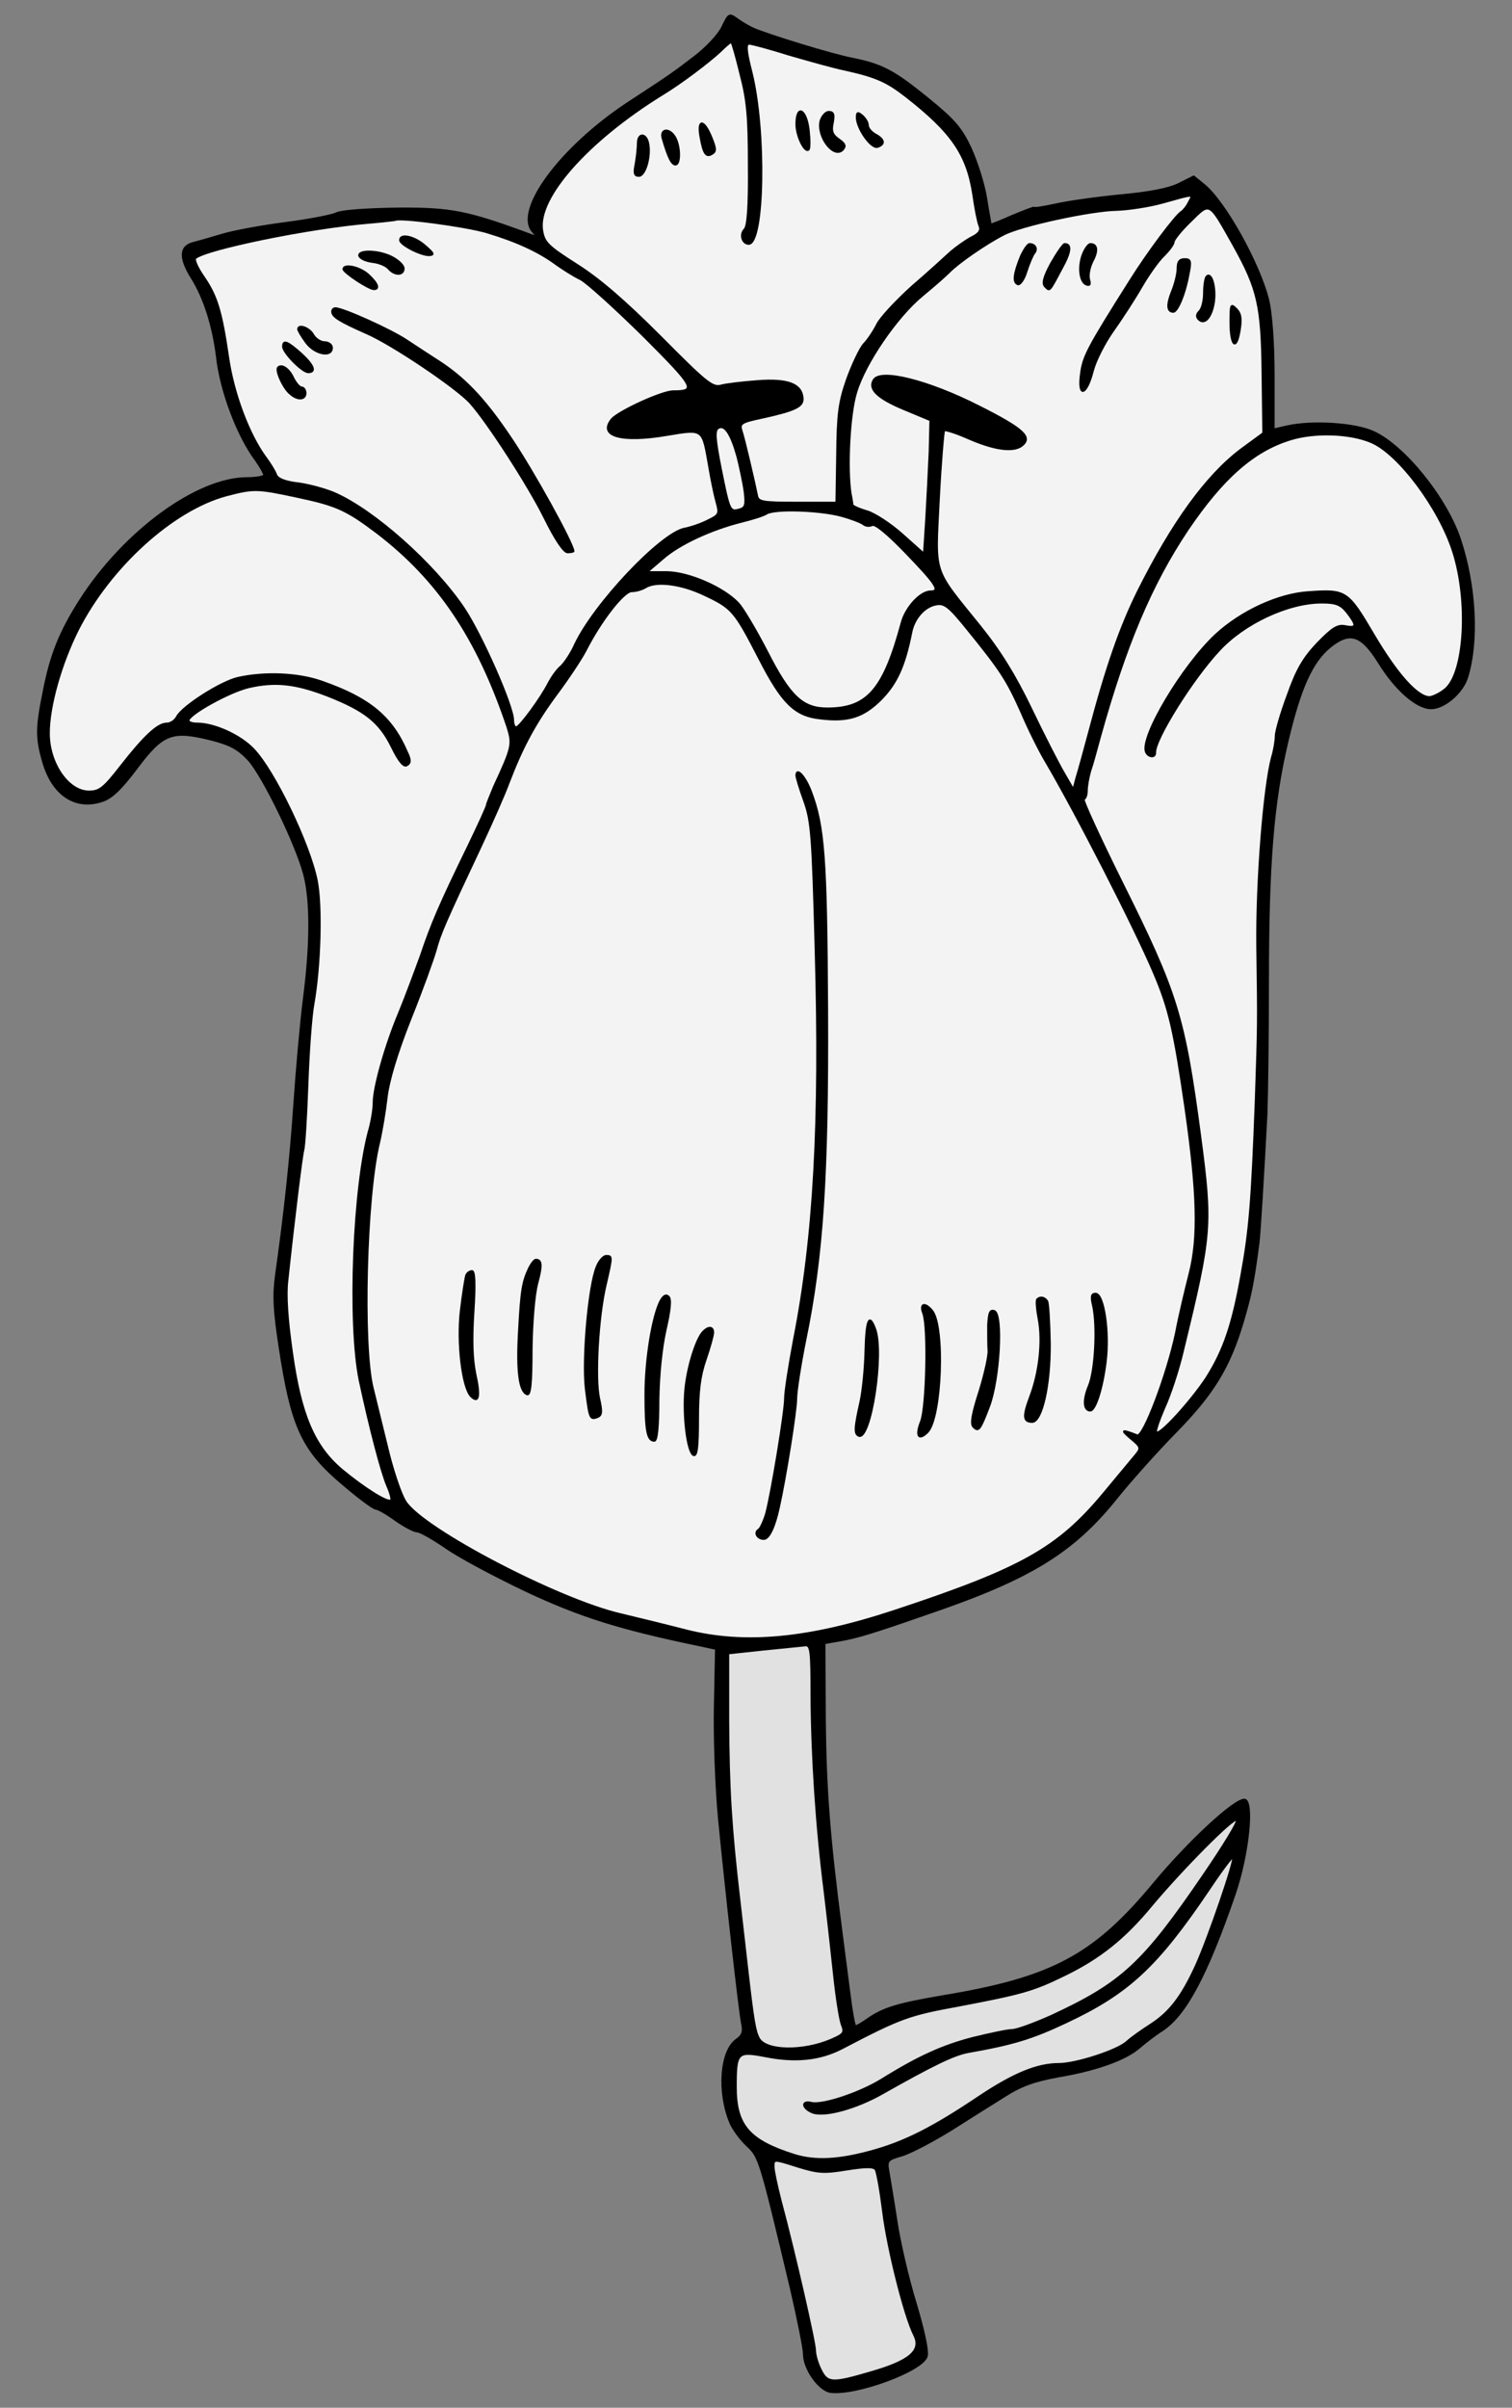 <?xml version="1.0" encoding="UTF-8" standalone="no"?>
<!DOCTYPE svg PUBLIC "-//W3C//DTD SVG 1.1//EN" "http://www.w3.org/Graphics/SVG/1.1/DTD/svg11.dtd">
<svg xmlns="http://www.w3.org/2000/svg" xmlns:dc="http://purl.org/dc/elements/1.1/" version="1.1" xmlns:xl="http://www.w3.org/1999/xlink" viewBox="36 63 220.5 351" width="220.5" height="351">
  <rect x="36" y="63" width="220.5" height="351" fill="#808080" stroke="none"/>
  <defs>
    <clipPath id="artboard_clip_path">
      <path d="M 36 63 L 256.5 63 L 256.5 360 L 225.969 414 L 36 414 Z"/>
    </clipPath>
  </defs>
  <g id="Tulip_Slipped_and_Leaved_(5)" stroke-dasharray="none" fill="none" stroke="none" stroke-opacity="1" fill-opacity="1">
    <title>Tulip Slipped and Leaved (5)</title>
    <g id="Tulip_Slipped_and_Leaved_(5)_Art" clip-path="url(#artboard_clip_path)">
      <title>Art</title>
      <g id="Group_70">
        <g id="Graphic_112">
          <path d="M 141.337 66.911 C 140.841 68.012 139.025 69.939 137.374 71.205 C 134.126 73.682 134.181 73.682 127.521 78.03 C 117.613 84.58 110.843 93.828 113.76 96.855 C 114.31 97.461 114.255 97.516 113.595 97.295 C 104.237 93.828 101.87 93.332 94.054 93.387 C 89.486 93.442 85.853 93.718 85.137 94.048 C 84.532 94.378 81.174 95.039 77.761 95.479 C 74.294 95.919 70.11 96.69 68.459 97.185 C 66.808 97.681 64.881 98.231 64.221 98.396 C 62.184 98.892 62.129 100.598 63.945 103.515 C 65.817 106.488 67.083 110.616 67.633 115.074 C 68.184 120.028 70.661 126.579 73.303 130.101 C 73.963 131.037 74.514 132.028 74.514 132.248 C 74.514 132.468 73.413 132.688 72.037 132.688 C 64.771 132.688 54.203 140.394 47.763 150.357 C 44.735 155.091 43.414 158.394 42.368 163.733 C 41.267 169.127 41.267 170.613 42.313 174.191 C 43.689 178.87 46.992 181.072 50.845 179.806 C 52.276 179.365 53.597 178.099 55.964 174.962 C 59.762 169.898 61.083 169.402 66.808 170.834 C 69.615 171.549 70.771 172.21 72.257 173.806 C 74.404 176.228 79.192 186.081 80.348 190.484 C 81.339 194.282 81.339 200.612 80.293 208.649 C 79.853 212.116 79.248 218.942 78.917 223.785 C 78.367 231.987 77.486 240.078 76.22 248.995 C 75.835 251.913 75.945 254.114 76.771 259.454 C 78.532 271.068 80.073 274.426 86.128 279.49 C 88.385 281.416 90.476 282.957 90.807 282.957 C 91.137 282.957 92.458 283.728 93.669 284.609 C 94.935 285.489 96.366 286.26 96.806 286.26 C 97.247 286.26 99.173 287.361 101.1 288.682 C 102.971 290.003 108.255 292.81 112.769 294.957 C 120.64 298.645 126.31 300.406 137.318 302.718 L 140.401 303.378 L 140.236 311.58 C 140.126 316.093 140.401 323.579 140.841 328.203 C 141.942 339.377 143.814 356.055 144.199 357.982 C 144.474 359.193 144.254 359.743 143.373 360.349 C 141.061 362 140.621 368 142.493 372.458 C 142.878 373.394 143.979 374.88 144.914 375.761 C 146.731 377.467 146.786 377.577 151.3 396.512 C 152.345 401.026 153.226 405.374 153.226 406.2 C 153.226 408.346 155.428 411.429 157.079 411.704 C 160.822 412.2 170.675 408.567 171.17 406.475 C 171.39 405.704 170.675 402.512 169.519 398.659 C 168.418 395.081 167.207 389.797 166.767 386.879 C 166.326 383.962 165.776 380.77 165.611 379.724 C 165.281 377.962 165.336 377.852 167.647 377.192 C 168.969 376.751 172.106 375.1 174.693 373.504 C 177.28 371.853 180.803 369.651 182.564 368.55 C 184.986 367.009 186.858 366.348 190.491 365.688 C 195.995 364.752 200.233 363.211 202.215 361.449 C 202.985 360.789 204.472 359.633 205.517 358.972 C 208.93 356.716 212.013 350.936 216.086 339.102 C 218.067 333.322 218.893 325.341 217.462 325.341 C 215.921 325.341 209.26 331.561 204.362 337.45 C 195.61 348.019 189.555 351.321 173.647 353.963 C 166.877 355.119 164.84 355.725 162.473 357.376 C 161.703 357.927 160.932 358.367 160.767 358.367 C 160.602 358.367 160.217 356.22 159.886 353.523 C 159.556 350.881 159.006 346.863 158.73 344.606 C 156.914 330.68 156.419 323.855 156.308 313.782 L 156.253 302.553 L 158.73 302.112 C 160.932 301.727 163.189 301.067 171.39 298.204 C 186.252 293.14 192.527 289.287 198.912 281.306 C 200.894 278.829 204.747 274.536 207.444 271.783 C 212.948 266.169 215.315 262.316 217.297 255.601 C 218.398 251.858 218.783 250.096 219.554 244.152 C 219.719 242.941 220.269 233.858 220.709 225.437 C 220.82 222.409 220.93 213.713 220.93 206.172 C 220.93 189.053 221.645 180.081 223.737 171.219 C 225.608 163.238 227.37 159.385 230.067 157.238 C 232.929 154.981 234.58 155.587 237.112 159.66 C 239.534 163.568 242.617 166.265 244.708 166.265 C 246.635 166.265 249.332 163.953 249.993 161.696 C 251.589 156.467 251.204 148.486 248.947 141.661 C 246.965 135.661 240.855 128.065 236.342 125.973 C 233.645 124.707 227.315 124.322 223.682 125.147 L 221.755 125.588 L 221.755 117.717 C 221.755 113.038 221.425 108.634 220.985 106.818 C 219.719 101.534 214.6 92.341 211.572 89.92 L 210.086 88.709 L 207.884 89.809 C 206.453 90.525 203.591 91.075 199.408 91.461 C 195.94 91.791 191.701 92.397 189.995 92.782 C 188.234 93.167 186.803 93.387 186.803 93.277 C 186.803 93.167 185.427 93.718 183.665 94.433 C 181.959 95.204 180.528 95.754 180.473 95.699 C 180.473 95.589 180.142 93.883 179.812 91.791 C 179.482 89.754 178.436 86.507 177.555 84.58 C 176.179 81.663 175.188 80.507 171.335 77.37 C 166.326 73.296 164.62 72.416 160.272 71.535 C 157.354 70.985 147.887 68.067 145.795 67.132 C 145.19 66.856 144.144 66.251 143.483 65.755 C 142.327 64.93 142.272 64.985 141.337 66.911 Z" fill="black"/>
          <path d="M 141.337 66.911 C 140.841 68.012 139.025 69.939 137.374 71.205 C 134.126 73.682 134.181 73.682 127.521 78.03 C 117.613 84.58 110.843 93.828 113.76 96.855 C 114.31 97.461 114.255 97.516 113.595 97.295 C 104.237 93.828 101.87 93.332 94.054 93.387 C 89.486 93.442 85.853 93.718 85.137 94.048 C 84.532 94.378 81.174 95.039 77.761 95.479 C 74.294 95.919 70.11 96.69 68.459 97.185 C 66.808 97.681 64.881 98.231 64.221 98.396 C 62.184 98.892 62.129 100.598 63.945 103.515 C 65.817 106.488 67.083 110.616 67.633 115.074 C 68.184 120.028 70.661 126.579 73.303 130.101 C 73.963 131.037 74.514 132.028 74.514 132.248 C 74.514 132.468 73.413 132.688 72.037 132.688 C 64.771 132.688 54.203 140.394 47.763 150.357 C 44.735 155.091 43.414 158.394 42.368 163.733 C 41.267 169.127 41.267 170.613 42.313 174.191 C 43.689 178.87 46.992 181.072 50.845 179.806 C 52.276 179.365 53.597 178.099 55.964 174.962 C 59.762 169.898 61.083 169.402 66.808 170.834 C 69.615 171.549 70.771 172.21 72.257 173.806 C 74.404 176.228 79.192 186.081 80.348 190.484 C 81.339 194.282 81.339 200.612 80.293 208.649 C 79.853 212.116 79.248 218.942 78.917 223.785 C 78.367 231.987 77.486 240.078 76.22 248.995 C 75.835 251.913 75.945 254.114 76.771 259.454 C 78.532 271.068 80.073 274.426 86.128 279.49 C 88.385 281.416 90.476 282.957 90.807 282.957 C 91.137 282.957 92.458 283.728 93.669 284.609 C 94.935 285.489 96.366 286.26 96.806 286.26 C 97.247 286.26 99.173 287.361 101.1 288.682 C 102.971 290.003 108.255 292.81 112.769 294.957 C 120.64 298.645 126.31 300.406 137.318 302.718 L 140.401 303.378 L 140.236 311.58 C 140.126 316.093 140.401 323.579 140.841 328.203 C 141.942 339.377 143.814 356.055 144.199 357.982 C 144.474 359.193 144.254 359.743 143.373 360.349 C 141.061 362 140.621 368 142.493 372.458 C 142.878 373.394 143.979 374.88 144.914 375.761 C 146.731 377.467 146.786 377.577 151.3 396.512 C 152.345 401.026 153.226 405.374 153.226 406.2 C 153.226 408.346 155.428 411.429 157.079 411.704 C 160.822 412.2 170.675 408.567 171.17 406.475 C 171.39 405.704 170.675 402.512 169.519 398.659 C 168.418 395.081 167.207 389.797 166.767 386.879 C 166.326 383.962 165.776 380.77 165.611 379.724 C 165.281 377.962 165.336 377.852 167.647 377.192 C 168.969 376.751 172.106 375.1 174.693 373.504 C 177.28 371.853 180.803 369.651 182.564 368.55 C 184.986 367.009 186.858 366.348 190.491 365.688 C 195.995 364.752 200.233 363.211 202.215 361.449 C 202.985 360.789 204.472 359.633 205.517 358.972 C 208.93 356.716 212.013 350.936 216.086 339.102 C 218.067 333.322 218.893 325.341 217.462 325.341 C 215.921 325.341 209.26 331.561 204.362 337.45 C 195.61 348.019 189.555 351.321 173.647 353.963 C 166.877 355.119 164.84 355.725 162.473 357.376 C 161.703 357.927 160.932 358.367 160.767 358.367 C 160.602 358.367 160.217 356.22 159.886 353.523 C 159.556 350.881 159.006 346.863 158.73 344.606 C 156.914 330.68 156.419 323.855 156.308 313.782 L 156.253 302.553 L 158.73 302.112 C 160.932 301.727 163.189 301.067 171.39 298.204 C 186.252 293.14 192.527 289.287 198.912 281.306 C 200.894 278.829 204.747 274.536 207.444 271.783 C 212.948 266.169 215.315 262.316 217.297 255.601 C 218.398 251.858 218.783 250.096 219.554 244.152 C 219.719 242.941 220.269 233.858 220.709 225.437 C 220.82 222.409 220.93 213.713 220.93 206.172 C 220.93 189.053 221.645 180.081 223.737 171.219 C 225.608 163.238 227.37 159.385 230.067 157.238 C 232.929 154.981 234.58 155.587 237.112 159.66 C 239.534 163.568 242.617 166.265 244.708 166.265 C 246.635 166.265 249.332 163.953 249.993 161.696 C 251.589 156.467 251.204 148.486 248.947 141.661 C 246.965 135.661 240.855 128.065 236.342 125.973 C 233.645 124.707 227.315 124.322 223.682 125.147 L 221.755 125.588 L 221.755 117.717 C 221.755 113.038 221.425 108.634 220.985 106.818 C 219.719 101.534 214.6 92.341 211.572 89.92 L 210.086 88.709 L 207.884 89.809 C 206.453 90.525 203.591 91.075 199.408 91.461 C 195.94 91.791 191.701 92.397 189.995 92.782 C 188.234 93.167 186.803 93.387 186.803 93.277 C 186.803 93.167 185.427 93.718 183.665 94.433 C 181.959 95.204 180.528 95.754 180.473 95.699 C 180.473 95.589 180.142 93.883 179.812 91.791 C 179.482 89.754 178.436 86.507 177.555 84.58 C 176.179 81.663 175.188 80.507 171.335 77.37 C 166.326 73.296 164.62 72.416 160.272 71.535 C 157.354 70.985 147.887 68.067 145.795 67.132 C 145.19 66.856 144.144 66.251 143.483 65.755 C 142.327 64.93 142.272 64.985 141.337 66.911 Z" stroke="black" stroke-linecap="round" stroke-linejoin="round" stroke-width=".25"/>
        </g>
        <g id="Graphic_111">
          <path d="M 143.979 73.847 C 144.97 77.59 145.19 80.122 145.19 87.112 C 145.245 93.002 145.025 95.974 144.584 96.415 C 143.814 97.185 144.254 98.561 145.19 98.561 C 147.446 98.561 147.722 82.158 145.63 73.627 C 144.804 70.434 144.749 69.388 145.245 69.388 C 145.63 69.388 148.272 70.104 151.079 70.985 C 153.942 71.81 157.63 72.856 159.281 73.186 C 163.739 74.177 165.336 74.893 168.088 77.039 C 174.858 82.324 177.06 85.571 177.941 91.516 C 178.216 93.442 178.601 95.424 178.821 95.919 C 179.096 96.58 178.766 97.075 177.61 97.626 C 176.785 98.066 175.409 99.057 174.638 99.717 C 173.867 100.433 171.335 102.745 168.969 104.781 C 166.657 106.873 164.345 109.35 163.904 110.286 C 163.409 111.276 162.528 112.598 161.923 113.203 C 161.372 113.864 160.272 116.175 159.501 118.322 C 158.345 121.625 158.125 123.386 158.07 129.276 L 157.96 136.266 L 152.29 136.266 C 147.006 136.266 146.566 136.156 146.401 135.165 C 146.07 133.514 144.584 127.074 144.144 125.753 C 143.814 124.762 144.144 124.542 147.006 123.936 C 152.015 122.836 153.171 122.285 153.061 121.019 C 152.896 118.983 150.914 118.212 146.511 118.542 C 144.309 118.707 141.887 118.983 141.116 119.203 C 139.905 119.533 138.86 118.652 132.31 112.047 C 127.135 106.873 123.447 103.68 120.145 101.589 C 115.907 98.892 115.356 98.341 115.081 96.58 C 114.31 91.846 121.686 83.535 132.53 76.819 C 135.282 75.168 139.41 72.03 141.061 70.489 C 141.832 69.719 142.548 69.113 142.658 69.168 C 142.768 69.223 143.373 71.315 143.979 73.847 Z" fill="#f3f3f3"/>
          <path d="M 143.979 73.847 C 144.97 77.59 145.19 80.122 145.19 87.112 C 145.245 93.002 145.025 95.974 144.584 96.415 C 143.814 97.185 144.254 98.561 145.19 98.561 C 147.446 98.561 147.722 82.158 145.63 73.627 C 144.804 70.434 144.749 69.388 145.245 69.388 C 145.63 69.388 148.272 70.104 151.079 70.985 C 153.942 71.81 157.63 72.856 159.281 73.186 C 163.739 74.177 165.336 74.893 168.088 77.039 C 174.858 82.324 177.06 85.571 177.941 91.516 C 178.216 93.442 178.601 95.424 178.821 95.919 C 179.096 96.58 178.766 97.075 177.61 97.626 C 176.785 98.066 175.409 99.057 174.638 99.717 C 173.867 100.433 171.335 102.745 168.969 104.781 C 166.657 106.873 164.345 109.35 163.904 110.286 C 163.409 111.276 162.528 112.598 161.923 113.203 C 161.372 113.864 160.272 116.175 159.501 118.322 C 158.345 121.625 158.125 123.386 158.07 129.276 L 157.96 136.266 L 152.29 136.266 C 147.006 136.266 146.566 136.156 146.401 135.165 C 146.07 133.514 144.584 127.074 144.144 125.753 C 143.814 124.762 144.144 124.542 147.006 123.936 C 152.015 122.836 153.171 122.285 153.061 121.019 C 152.896 118.983 150.914 118.212 146.511 118.542 C 144.309 118.707 141.887 118.983 141.116 119.203 C 139.905 119.533 138.86 118.652 132.31 112.047 C 127.135 106.873 123.447 103.68 120.145 101.589 C 115.907 98.892 115.356 98.341 115.081 96.58 C 114.31 91.846 121.686 83.535 132.53 76.819 C 135.282 75.168 139.41 72.03 141.061 70.489 C 141.832 69.719 142.548 69.113 142.658 69.168 C 142.768 69.223 143.373 71.315 143.979 73.847 Z" stroke="black" stroke-linecap="round" stroke-linejoin="round" stroke-width=".25"/>
        </g>
        <g id="Graphic_110">
          <path d="M 209.37 92.452 C 209.095 93.057 208.545 93.718 208.27 93.883 C 207.389 94.433 203.316 99.882 200.839 103.846 C 194.509 113.864 193.958 114.964 193.628 117.496 C 193.133 121.074 194.454 120.744 195.389 117.056 C 195.775 115.57 197.096 112.983 198.307 111.276 C 199.518 109.57 201.389 106.708 202.435 104.891 C 203.481 103.075 204.967 100.983 205.738 100.268 C 206.508 99.497 207.169 98.616 207.169 98.286 C 207.169 97.956 208.27 96.58 209.646 95.259 C 212.508 92.452 212.233 92.286 215.921 98.837 C 219.443 105.167 219.994 107.589 220.104 117.441 L 220.214 126.138 L 216.911 128.56 C 211.902 132.358 206.949 139.184 201.94 149.201 C 199.408 154.321 197.371 160.045 194.784 169.843 C 194.068 172.54 193.243 175.512 192.967 176.393 L 192.527 178.044 L 191.096 175.567 C 190.325 174.246 188.179 170.063 186.362 166.265 C 183.995 161.366 181.849 157.898 178.876 154.21 C 171.941 145.624 172.381 146.945 172.932 135.716 C 173.207 130.377 173.592 125.918 173.702 125.753 C 173.867 125.643 175.298 126.083 176.95 126.799 C 180.913 128.56 183.665 128.945 184.986 128.01 C 186.637 126.744 185.316 125.533 178.766 122.23 C 171.39 118.487 164.4 116.726 163.409 118.377 C 162.583 119.698 163.904 121.019 167.702 122.615 L 171.666 124.267 L 171.556 128.89 C 171.445 131.422 171.225 135.826 171.06 138.578 L 170.73 143.697 L 167.647 140.945 C 165.941 139.404 163.574 137.863 162.473 137.532 C 161.317 137.202 160.382 136.762 160.327 136.596 C 160.327 136.431 160.217 135.661 160.051 134.89 C 159.501 131.147 159.886 123.386 160.877 120.194 C 162.143 115.955 166.767 109.185 170.51 106.102 C 172.051 104.836 173.812 103.295 174.418 102.69 C 175.739 101.314 179.812 98.506 182.399 97.185 C 184.931 95.864 195.114 93.663 198.912 93.608 C 200.563 93.552 203.536 93.112 205.517 92.562 C 210.251 91.241 210.031 91.241 209.37 92.452 Z" fill="#f3f3f3"/>
          <path d="M 209.37 92.452 C 209.095 93.057 208.545 93.718 208.27 93.883 C 207.389 94.433 203.316 99.882 200.839 103.846 C 194.509 113.864 193.958 114.964 193.628 117.496 C 193.133 121.074 194.454 120.744 195.389 117.056 C 195.775 115.57 197.096 112.983 198.307 111.276 C 199.518 109.57 201.389 106.708 202.435 104.891 C 203.481 103.075 204.967 100.983 205.738 100.268 C 206.508 99.497 207.169 98.616 207.169 98.286 C 207.169 97.956 208.27 96.58 209.646 95.259 C 212.508 92.452 212.233 92.286 215.921 98.837 C 219.443 105.167 219.994 107.589 220.104 117.441 L 220.214 126.138 L 216.911 128.56 C 211.902 132.358 206.949 139.184 201.94 149.201 C 199.408 154.321 197.371 160.045 194.784 169.843 C 194.068 172.54 193.243 175.512 192.967 176.393 L 192.527 178.044 L 191.096 175.567 C 190.325 174.246 188.179 170.063 186.362 166.265 C 183.995 161.366 181.849 157.898 178.876 154.21 C 171.941 145.624 172.381 146.945 172.932 135.716 C 173.207 130.377 173.592 125.918 173.702 125.753 C 173.867 125.643 175.298 126.083 176.95 126.799 C 180.913 128.56 183.665 128.945 184.986 128.01 C 186.637 126.744 185.316 125.533 178.766 122.23 C 171.39 118.487 164.4 116.726 163.409 118.377 C 162.583 119.698 163.904 121.019 167.702 122.615 L 171.666 124.267 L 171.556 128.89 C 171.445 131.422 171.225 135.826 171.06 138.578 L 170.73 143.697 L 167.647 140.945 C 165.941 139.404 163.574 137.863 162.473 137.532 C 161.317 137.202 160.382 136.762 160.327 136.596 C 160.327 136.431 160.217 135.661 160.051 134.89 C 159.501 131.147 159.886 123.386 160.877 120.194 C 162.143 115.955 166.767 109.185 170.51 106.102 C 172.051 104.836 173.812 103.295 174.418 102.69 C 175.739 101.314 179.812 98.506 182.399 97.185 C 184.931 95.864 195.114 93.663 198.912 93.608 C 200.563 93.552 203.536 93.112 205.517 92.562 C 210.251 91.241 210.031 91.241 209.37 92.452 Z" stroke="black" stroke-linecap="round" stroke-linejoin="round" stroke-width=".25"/>
        </g>
        <g id="Graphic_109">
          <path d="M 106.934 96.855 C 111.338 98.176 114.585 99.662 117.173 101.589 C 118.108 102.249 119.649 103.24 120.695 103.736 C 121.686 104.286 125.814 108.029 129.888 112.047 C 137.318 119.478 137.594 120.028 134.181 120.028 C 132.53 120.028 126.2 122.946 125.209 124.102 C 123.172 126.579 126.585 127.569 133.3 126.413 C 138.639 125.533 138.419 125.423 139.41 131.037 C 139.74 133.019 140.236 135.386 140.511 136.321 C 140.951 137.918 140.841 138.083 139.245 138.853 C 138.309 139.349 136.713 139.899 135.777 140.064 C 132.254 140.835 122.622 151.073 119.87 156.908 C 119.264 158.284 118.273 159.715 117.778 160.155 C 117.228 160.595 116.457 161.696 115.962 162.632 C 114.806 164.889 111.778 168.962 111.283 169.017 C 111.008 169.017 110.843 168.522 110.843 167.971 C 110.843 165.935 106.219 155.476 103.632 151.623 C 99.283 145.183 90.587 137.422 84.807 134.89 C 83.541 134.34 81.174 133.679 79.578 133.459 C 77.596 133.239 76.495 132.798 76.275 132.193 C 76.11 131.698 75.394 130.542 74.734 129.661 C 72.312 126.358 70.055 120.414 69.285 115.074 C 68.294 108.304 67.633 106.157 65.707 103.35 C 64.826 102.084 64.276 100.873 64.496 100.653 C 65.927 99.332 81.119 96.195 89.926 95.479 C 91.908 95.314 93.559 95.094 93.614 95.094 C 94.054 94.653 103.687 95.919 106.934 96.855 Z" fill="#f3f3f3"/>
          <path d="M 106.934 96.855 C 111.338 98.176 114.585 99.662 117.173 101.589 C 118.108 102.249 119.649 103.24 120.695 103.736 C 121.686 104.286 125.814 108.029 129.888 112.047 C 137.318 119.478 137.594 120.028 134.181 120.028 C 132.53 120.028 126.2 122.946 125.209 124.102 C 123.172 126.579 126.585 127.569 133.3 126.413 C 138.639 125.533 138.419 125.423 139.41 131.037 C 139.74 133.019 140.236 135.386 140.511 136.321 C 140.951 137.918 140.841 138.083 139.245 138.853 C 138.309 139.349 136.713 139.899 135.777 140.064 C 132.254 140.835 122.622 151.073 119.87 156.908 C 119.264 158.284 118.273 159.715 117.778 160.155 C 117.228 160.595 116.457 161.696 115.962 162.632 C 114.806 164.889 111.778 168.962 111.283 169.017 C 111.008 169.017 110.843 168.522 110.843 167.971 C 110.843 165.935 106.219 155.476 103.632 151.623 C 99.283 145.183 90.587 137.422 84.807 134.89 C 83.541 134.34 81.174 133.679 79.578 133.459 C 77.596 133.239 76.495 132.798 76.275 132.193 C 76.11 131.698 75.394 130.542 74.734 129.661 C 72.312 126.358 70.055 120.414 69.285 115.074 C 68.294 108.304 67.633 106.157 65.707 103.35 C 64.826 102.084 64.276 100.873 64.496 100.653 C 65.927 99.332 81.119 96.195 89.926 95.479 C 91.908 95.314 93.559 95.094 93.614 95.094 C 94.054 94.653 103.687 95.919 106.934 96.855 Z" stroke="black" stroke-linecap="round" stroke-linejoin="round" stroke-width=".25"/>
        </g>
        <g id="Graphic_108">
          <path d="M 143.538 129.606 C 143.924 131.147 144.419 133.459 144.584 134.725 C 144.804 136.596 144.694 137.037 143.814 137.257 C 142.438 137.642 142.382 137.532 141.116 131.257 C 140.291 127.074 140.181 125.753 140.731 125.423 C 141.667 124.817 142.603 126.248 143.538 129.606 Z" fill="#f3f3f3"/>
          <path d="M 143.538 129.606 C 143.924 131.147 144.419 133.459 144.584 134.725 C 144.804 136.596 144.694 137.037 143.814 137.257 C 142.438 137.642 142.382 137.532 141.116 131.257 C 140.291 127.074 140.181 125.753 140.731 125.423 C 141.667 124.817 142.603 126.248 143.538 129.606 Z" stroke="black" stroke-linecap="round" stroke-linejoin="round" stroke-width=".25"/>
        </g>
        <g id="Graphic_107">
          <path d="M 235.956 127.459 C 239.92 129.111 245.864 137.037 247.901 143.422 C 250.213 150.633 249.607 161.091 246.745 163.458 C 246.029 164.063 244.984 164.559 244.488 164.614 C 242.727 164.614 239.755 161.311 236.342 155.531 C 232.544 149.091 232.324 148.926 226.819 149.312 C 222.416 149.587 216.966 152.119 213.279 155.531 C 208.435 160.045 202.27 170.393 203.095 172.595 C 203.426 173.421 204.527 173.531 204.472 172.705 C 204.417 170.779 209.866 162.027 213.774 157.843 C 217.407 153.88 223.847 150.853 228.746 150.853 C 230.837 150.853 231.498 151.128 232.434 152.284 C 233.92 154.21 233.865 154.596 232.158 154.265 C 231.058 154.045 230.287 154.541 228.14 156.742 C 226.104 158.889 225.113 160.54 223.792 164.283 C 222.801 166.925 222.03 169.623 222.03 170.283 C 222.03 170.944 221.81 172.375 221.48 173.421 C 220.324 177.714 219.223 191.475 219.333 200.942 C 219.498 212.557 219.498 212.006 219.113 223.51 C 218.563 238.097 218.232 242.28 217.022 248.885 C 215.7 256.261 214.434 259.839 211.958 263.802 C 209.756 267.16 205.132 272.279 204.637 271.783 C 204.472 271.618 205.022 270.077 205.793 268.261 C 206.618 266.499 207.884 262.701 208.545 259.839 C 212.673 242.831 212.783 241.73 211.022 228.464 C 208.71 211.125 207.664 207.768 199.683 191.75 C 196.325 184.98 193.793 179.475 194.068 179.475 C 194.289 179.475 194.509 178.925 194.509 178.264 C 194.509 177.604 194.729 176.338 195.004 175.402 C 195.334 174.466 195.94 172.21 196.435 170.393 C 200.123 157.128 203.866 148.211 209.205 140.229 C 214.269 132.743 218.783 128.725 224.177 127.074 C 227.7 125.973 232.874 126.138 235.956 127.459 Z" fill="#f3f3f3"/>
          <path d="M 235.956 127.459 C 239.92 129.111 245.864 137.037 247.901 143.422 C 250.213 150.633 249.607 161.091 246.745 163.458 C 246.029 164.063 244.984 164.559 244.488 164.614 C 242.727 164.614 239.755 161.311 236.342 155.531 C 232.544 149.091 232.324 148.926 226.819 149.312 C 222.416 149.587 216.966 152.119 213.279 155.531 C 208.435 160.045 202.27 170.393 203.095 172.595 C 203.426 173.421 204.527 173.531 204.472 172.705 C 204.417 170.779 209.866 162.027 213.774 157.843 C 217.407 153.88 223.847 150.853 228.746 150.853 C 230.837 150.853 231.498 151.128 232.434 152.284 C 233.92 154.21 233.865 154.596 232.158 154.265 C 231.058 154.045 230.287 154.541 228.14 156.742 C 226.104 158.889 225.113 160.54 223.792 164.283 C 222.801 166.925 222.03 169.623 222.03 170.283 C 222.03 170.944 221.81 172.375 221.48 173.421 C 220.324 177.714 219.223 191.475 219.333 200.942 C 219.498 212.557 219.498 212.006 219.113 223.51 C 218.563 238.097 218.232 242.28 217.022 248.885 C 215.7 256.261 214.434 259.839 211.958 263.802 C 209.756 267.16 205.132 272.279 204.637 271.783 C 204.472 271.618 205.022 270.077 205.793 268.261 C 206.618 266.499 207.884 262.701 208.545 259.839 C 212.673 242.831 212.783 241.73 211.022 228.464 C 208.71 211.125 207.664 207.768 199.683 191.75 C 196.325 184.98 193.793 179.475 194.068 179.475 C 194.289 179.475 194.509 178.925 194.509 178.264 C 194.509 177.604 194.729 176.338 195.004 175.402 C 195.334 174.466 195.94 172.21 196.435 170.393 C 200.123 157.128 203.866 148.211 209.205 140.229 C 214.269 132.743 218.783 128.725 224.177 127.074 C 227.7 125.973 232.874 126.138 235.956 127.459 Z" stroke="black" stroke-linecap="round" stroke-linejoin="round" stroke-width=".25"/>
        </g>
        <g id="Graphic_106">
          <path d="M 79.358 135.441 C 85.082 136.652 86.513 137.312 90.972 140.67 C 99.889 147.495 105.613 155.972 109.962 168.907 C 110.787 171.494 110.732 171.824 108.035 177.659 C 107.485 178.98 106.989 180.191 106.989 180.356 C 106.989 180.576 105.779 183.218 104.292 186.301 C 100.109 194.888 98.953 197.585 97.357 202.318 C 96.476 204.74 95.1 208.428 94.219 210.575 C 92.238 215.254 90.476 221.474 90.476 223.73 C 90.476 224.666 90.201 226.317 89.926 227.363 C 87.504 235.675 86.733 255.986 88.44 264.242 C 89.926 271.178 91.577 277.508 92.458 279.6 C 92.898 280.59 93.174 281.581 93.008 281.691 C 92.568 282.132 89.1 279.93 85.908 277.288 C 81.835 273.875 79.853 269.251 78.587 260.114 C 77.926 255.491 77.651 251.803 77.926 249.656 C 78.862 240.849 80.018 231.492 80.238 230.721 C 80.403 230.226 80.679 225.932 80.844 221.198 C 81.009 216.465 81.394 211.125 81.724 209.364 C 82.715 203.75 82.935 195.053 82.22 191.42 C 81.174 186.081 76 175.347 72.973 172.21 C 71.046 170.173 67.248 168.467 64.771 168.467 C 64.056 168.467 63.505 168.302 63.505 168.026 C 63.56 167.146 69.45 163.843 72.312 163.183 C 76.165 162.302 79.137 162.632 83.816 164.449 C 89.265 166.595 91.357 168.302 93.118 171.879 C 94.164 174.026 94.88 174.852 95.32 174.577 C 95.926 174.246 95.926 173.806 95.32 172.54 C 93.118 167.476 89.871 164.779 82.935 162.357 C 79.523 161.146 74.679 160.926 70.716 161.806 C 68.239 162.357 62.624 165.935 61.799 167.476 C 61.524 168.026 60.863 168.467 60.313 168.467 C 58.992 168.467 57.01 170.338 53.652 174.632 C 51.12 177.879 50.515 178.375 48.974 178.375 C 45.946 178.375 43.139 174.246 43.139 169.898 C 43.139 165.935 44.9 159.77 47.377 154.816 C 52.056 145.624 61.193 137.312 69.009 135.22 C 73.028 134.175 73.468 134.175 79.358 135.441 Z" fill="#f3f3f3"/>
          <path d="M 79.358 135.441 C 85.082 136.652 86.513 137.312 90.972 140.67 C 99.889 147.495 105.613 155.972 109.962 168.907 C 110.787 171.494 110.732 171.824 108.035 177.659 C 107.485 178.98 106.989 180.191 106.989 180.356 C 106.989 180.576 105.779 183.218 104.292 186.301 C 100.109 194.888 98.953 197.585 97.357 202.318 C 96.476 204.74 95.1 208.428 94.219 210.575 C 92.238 215.254 90.476 221.474 90.476 223.73 C 90.476 224.666 90.201 226.317 89.926 227.363 C 87.504 235.675 86.733 255.986 88.44 264.242 C 89.926 271.178 91.577 277.508 92.458 279.6 C 92.898 280.59 93.174 281.581 93.008 281.691 C 92.568 282.132 89.1 279.93 85.908 277.288 C 81.835 273.875 79.853 269.251 78.587 260.114 C 77.926 255.491 77.651 251.803 77.926 249.656 C 78.862 240.849 80.018 231.492 80.238 230.721 C 80.403 230.226 80.679 225.932 80.844 221.198 C 81.009 216.465 81.394 211.125 81.724 209.364 C 82.715 203.75 82.935 195.053 82.22 191.42 C 81.174 186.081 76 175.347 72.973 172.21 C 71.046 170.173 67.248 168.467 64.771 168.467 C 64.056 168.467 63.505 168.302 63.505 168.026 C 63.56 167.146 69.45 163.843 72.312 163.183 C 76.165 162.302 79.137 162.632 83.816 164.449 C 89.265 166.595 91.357 168.302 93.118 171.879 C 94.164 174.026 94.88 174.852 95.32 174.577 C 95.926 174.246 95.926 173.806 95.32 172.54 C 93.118 167.476 89.871 164.779 82.935 162.357 C 79.523 161.146 74.679 160.926 70.716 161.806 C 68.239 162.357 62.624 165.935 61.799 167.476 C 61.524 168.026 60.863 168.467 60.313 168.467 C 58.992 168.467 57.01 170.338 53.652 174.632 C 51.12 177.879 50.515 178.375 48.974 178.375 C 45.946 178.375 43.139 174.246 43.139 169.898 C 43.139 165.935 44.9 159.77 47.377 154.816 C 52.056 145.624 61.193 137.312 69.009 135.22 C 73.028 134.175 73.468 134.175 79.358 135.441 Z" stroke="black" stroke-linecap="round" stroke-linejoin="round" stroke-width=".25"/>
        </g>
        <g id="Graphic_105">
          <path d="M 158.62 138.193 C 160.051 138.578 161.483 139.129 161.868 139.404 C 162.253 139.734 162.804 139.734 163.189 139.569 C 163.574 139.294 165.501 140.89 168.143 143.642 C 172.436 148.101 173.207 149.201 171.721 149.201 C 170.234 149.201 168.088 151.513 167.482 153.77 C 164.84 163.568 162.473 166.265 156.639 166.265 C 153.061 166.265 151.189 164.504 147.887 158.008 C 146.236 154.816 144.364 151.678 143.704 150.963 C 141.557 148.651 136.493 146.449 133.3 146.394 L 130.383 146.394 L 132.64 144.468 C 135.062 142.321 139.74 140.174 144.144 139.073 C 145.685 138.688 147.336 138.193 147.832 137.863 C 149.098 137.147 155.483 137.367 158.62 138.193 Z" fill="#f3f3f3"/>
          <path d="M 158.62 138.193 C 160.051 138.578 161.483 139.129 161.868 139.404 C 162.253 139.734 162.804 139.734 163.189 139.569 C 163.574 139.294 165.501 140.89 168.143 143.642 C 172.436 148.101 173.207 149.201 171.721 149.201 C 170.234 149.201 168.088 151.513 167.482 153.77 C 164.84 163.568 162.473 166.265 156.639 166.265 C 153.061 166.265 151.189 164.504 147.887 158.008 C 146.236 154.816 144.364 151.678 143.704 150.963 C 141.557 148.651 136.493 146.449 133.3 146.394 L 130.383 146.394 L 132.64 144.468 C 135.062 142.321 139.74 140.174 144.144 139.073 C 145.685 138.688 147.336 138.193 147.832 137.863 C 149.098 137.147 155.483 137.367 158.62 138.193 Z" stroke="black" stroke-linecap="round" stroke-linejoin="round" stroke-width=".25"/>
        </g>
        <g id="Graphic_104">
          <path d="M 138.639 149.697 C 142.768 151.623 143.098 152.009 146.731 159.054 C 150.034 165.494 151.905 167.366 155.648 167.751 C 159.721 168.247 161.923 167.531 164.51 164.944 C 166.767 162.632 167.923 160.155 168.913 155.201 C 169.299 153.165 170.84 151.403 172.546 151.128 C 173.702 150.908 174.363 151.403 176.95 154.596 C 181.959 160.761 182.839 162.137 184.931 166.815 C 185.977 169.292 187.628 172.595 188.564 174.136 C 192.967 181.622 201.499 198.3 204.251 204.795 C 206.508 210.08 207.224 213.272 208.875 224.611 C 210.636 236.941 210.802 243.381 209.481 248.61 C 208.875 250.977 207.939 254.885 207.499 257.252 C 206.233 263.307 202.71 272.609 201.829 272.224 C 199.573 271.343 199.353 271.398 200.839 272.664 C 202.38 273.93 202.435 274.095 201.609 275.086 C 201.169 275.636 199.077 278.113 196.986 280.645 C 190.27 288.737 184.931 291.709 166.436 297.819 C 153.942 301.947 144.639 302.828 136.107 300.681 C 133.576 300.021 129.282 298.975 126.53 298.314 C 117.448 296.223 97.742 285.93 95.155 281.911 C 94.44 280.811 93.229 277.178 92.458 273.875 C 91.632 270.517 90.697 266.719 90.366 265.343 C 88.825 259.178 89.376 237.326 91.302 229.565 C 91.687 227.914 92.183 224.941 92.403 222.96 C 92.678 220.648 93.834 216.685 95.816 211.676 C 97.522 207.438 99.173 202.869 99.559 201.493 C 100.219 199.071 100.825 197.64 106.274 186.081 C 107.76 182.888 109.577 178.815 110.237 176.998 C 112.219 171.824 114.09 168.357 117.283 164.063 C 118.879 161.917 120.75 159.109 121.411 157.843 C 123.613 153.495 126.97 149.201 128.126 149.201 C 128.787 149.201 129.667 148.926 130.108 148.651 C 131.649 147.66 135.282 148.101 138.639 149.697 Z" fill="#f3f3f3"/>
          <path d="M 138.639 149.697 C 142.768 151.623 143.098 152.009 146.731 159.054 C 150.034 165.494 151.905 167.366 155.648 167.751 C 159.721 168.247 161.923 167.531 164.51 164.944 C 166.767 162.632 167.923 160.155 168.913 155.201 C 169.299 153.165 170.84 151.403 172.546 151.128 C 173.702 150.908 174.363 151.403 176.95 154.596 C 181.959 160.761 182.839 162.137 184.931 166.815 C 185.977 169.292 187.628 172.595 188.564 174.136 C 192.967 181.622 201.499 198.3 204.251 204.795 C 206.508 210.08 207.224 213.272 208.875 224.611 C 210.636 236.941 210.802 243.381 209.481 248.61 C 208.875 250.977 207.939 254.885 207.499 257.252 C 206.233 263.307 202.71 272.609 201.829 272.224 C 199.573 271.343 199.353 271.398 200.839 272.664 C 202.38 273.93 202.435 274.095 201.609 275.086 C 201.169 275.636 199.077 278.113 196.986 280.645 C 190.27 288.737 184.931 291.709 166.436 297.819 C 153.942 301.947 144.639 302.828 136.107 300.681 C 133.576 300.021 129.282 298.975 126.53 298.314 C 117.448 296.223 97.742 285.93 95.155 281.911 C 94.44 280.811 93.229 277.178 92.458 273.875 C 91.632 270.517 90.697 266.719 90.366 265.343 C 88.825 259.178 89.376 237.326 91.302 229.565 C 91.687 227.914 92.183 224.941 92.403 222.96 C 92.678 220.648 93.834 216.685 95.816 211.676 C 97.522 207.438 99.173 202.869 99.559 201.493 C 100.219 199.071 100.825 197.64 106.274 186.081 C 107.76 182.888 109.577 178.815 110.237 176.998 C 112.219 171.824 114.09 168.357 117.283 164.063 C 118.879 161.917 120.75 159.109 121.411 157.843 C 123.613 153.495 126.97 149.201 128.126 149.201 C 128.787 149.201 129.667 148.926 130.108 148.651 C 131.649 147.66 135.282 148.101 138.639 149.697 Z" stroke="black" stroke-linecap="round" stroke-linejoin="round" stroke-width=".25"/>
        </g>
        <g id="Graphic_103">
          <path d="M 154.327 310.314 C 154.382 319.066 155.042 329.359 156.253 338.826 C 156.694 342.459 157.299 347.964 157.63 351.046 C 157.96 354.184 158.455 357.321 158.73 358.092 C 159.226 359.358 159.061 359.523 157.189 360.349 C 153.061 362.11 147.667 362 146.676 360.128 C 146.125 359.082 145.85 357.541 144.97 349.835 C 144.694 347.413 144.199 343.065 143.869 340.203 C 142.603 329.469 142.272 323.69 142.217 314.002 L 142.217 304.039 L 147.336 303.488 C 150.089 303.213 152.841 302.938 153.391 302.883 C 154.217 302.773 154.327 303.488 154.327 310.314 Z" fill="#e1e1e1"/>
          <path d="M 154.327 310.314 C 154.382 319.066 155.042 329.359 156.253 338.826 C 156.694 342.459 157.299 347.964 157.63 351.046 C 157.96 354.184 158.455 357.321 158.73 358.092 C 159.226 359.358 159.061 359.523 157.189 360.349 C 153.061 362.11 147.667 362 146.676 360.128 C 146.125 359.082 145.85 357.541 144.97 349.835 C 144.694 347.413 144.199 343.065 143.869 340.203 C 142.603 329.469 142.272 323.69 142.217 314.002 L 142.217 304.039 L 147.336 303.488 C 150.089 303.213 152.841 302.938 153.391 302.883 C 154.217 302.773 154.327 303.488 154.327 310.314 Z" stroke="black" stroke-linecap="round" stroke-linejoin="round" stroke-width=".25"/>
        </g>
        <g id="Graphic_102">
          <path d="M 211.572 336.239 C 202.71 349.23 199.628 352.092 189.28 356.881 C 186.803 357.982 184.271 358.917 183.61 358.917 C 182.95 358.917 180.363 359.468 177.886 360.073 C 173.427 361.229 169.904 362.825 164.51 366.183 C 161.262 368.165 155.923 369.926 154.327 369.541 C 152.786 369.155 152.951 370.366 154.492 370.972 C 156.253 371.632 160.877 370.366 164.73 368.165 C 171.941 364.091 175.078 362.55 177.17 362.165 C 183.72 361.009 186.472 360.183 191.481 357.817 C 200.619 353.523 204.747 349.67 212.398 338.331 C 214.159 335.689 215.7 333.652 215.811 333.762 C 216.141 334.093 212.233 345.487 210.416 349.505 C 208.325 354.074 206.563 356.385 203.701 358.202 C 202.49 358.972 200.949 360.073 200.343 360.624 C 199.022 361.89 192.912 363.871 190.435 363.871 C 187.298 363.871 183.885 365.247 178.766 368.66 C 172.051 373.174 167.923 375.265 163.079 376.586 C 158.29 377.907 154.877 378.072 151.85 377.137 C 145.245 375.045 143.318 372.843 143.318 367.229 C 143.318 362.165 143.538 362 147.612 362.77 C 152.015 363.651 155.593 363.266 158.785 361.615 C 167.317 357.156 168.528 356.716 175.794 355.395 C 185.041 353.633 186.637 353.193 191.151 350.991 C 196.38 348.459 199.958 345.597 203.921 340.808 C 208.49 335.359 215.921 327.873 216.361 328.313 C 216.581 328.533 214.434 332.056 211.572 336.239 Z" fill="#e1e1e1"/>
          <path d="M 211.572 336.239 C 202.71 349.23 199.628 352.092 189.28 356.881 C 186.803 357.982 184.271 358.917 183.61 358.917 C 182.95 358.917 180.363 359.468 177.886 360.073 C 173.427 361.229 169.904 362.825 164.51 366.183 C 161.262 368.165 155.923 369.926 154.327 369.541 C 152.786 369.155 152.951 370.366 154.492 370.972 C 156.253 371.632 160.877 370.366 164.73 368.165 C 171.941 364.091 175.078 362.55 177.17 362.165 C 183.72 361.009 186.472 360.183 191.481 357.817 C 200.619 353.523 204.747 349.67 212.398 338.331 C 214.159 335.689 215.7 333.652 215.811 333.762 C 216.141 334.093 212.233 345.487 210.416 349.505 C 208.325 354.074 206.563 356.385 203.701 358.202 C 202.49 358.972 200.949 360.073 200.343 360.624 C 199.022 361.89 192.912 363.871 190.435 363.871 C 187.298 363.871 183.885 365.247 178.766 368.66 C 172.051 373.174 167.923 375.265 163.079 376.586 C 158.29 377.907 154.877 378.072 151.85 377.137 C 145.245 375.045 143.318 372.843 143.318 367.229 C 143.318 362.165 143.538 362 147.612 362.77 C 152.015 363.651 155.593 363.266 158.785 361.615 C 167.317 357.156 168.528 356.716 175.794 355.395 C 185.041 353.633 186.637 353.193 191.151 350.991 C 196.38 348.459 199.958 345.597 203.921 340.808 C 208.49 335.359 215.921 327.873 216.361 328.313 C 216.581 328.533 214.434 332.056 211.572 336.239 Z" stroke="black" stroke-linecap="round" stroke-linejoin="round" stroke-width=".25"/>
        </g>
        <g id="Graphic_101">
          <path d="M 159.501 379.283 C 162.253 378.843 163.409 378.843 163.684 379.283 C 163.904 379.614 164.4 382.421 164.785 385.503 C 165.446 390.843 167.923 400.695 169.299 403.393 C 170.455 405.649 168.693 407.191 162.914 408.842 C 157.464 410.438 156.694 410.438 155.758 408.567 C 155.263 407.631 154.877 406.31 154.877 405.649 C 154.877 404.493 151.85 391.228 149.868 383.852 C 149.318 381.705 148.823 379.449 148.823 378.843 C 148.823 377.742 148.823 377.742 152.29 378.843 C 155.318 379.779 156.143 379.834 159.501 379.283 Z" fill="#e1e1e1"/>
          <path d="M 159.501 379.283 C 162.253 378.843 163.409 378.843 163.684 379.283 C 163.904 379.614 164.4 382.421 164.785 385.503 C 165.446 390.843 167.923 400.695 169.299 403.393 C 170.455 405.649 168.693 407.191 162.914 408.842 C 157.464 410.438 156.694 410.438 155.758 408.567 C 155.263 407.631 154.877 406.31 154.877 405.649 C 154.877 404.493 151.85 391.228 149.868 383.852 C 149.318 381.705 148.823 379.449 148.823 378.843 C 148.823 377.742 148.823 377.742 152.29 378.843 C 155.318 379.779 156.143 379.834 159.501 379.283 Z" stroke="black" stroke-linecap="round" stroke-linejoin="round" stroke-width=".25"/>
        </g>
        <g id="Graphic_100">
          <path d="M 152.125 81.113 C 152.125 82.874 153.391 85.406 153.942 84.801 C 154.107 84.635 154.107 83.369 153.942 81.883 C 153.556 78.801 152.125 78.195 152.125 81.113 Z" fill="black"/>
          <path d="M 152.125 81.113 C 152.125 82.874 153.391 85.406 153.942 84.801 C 154.107 84.635 154.107 83.369 153.942 81.883 C 153.556 78.801 152.125 78.195 152.125 81.113 Z" stroke="black" stroke-linecap="round" stroke-linejoin="round" stroke-width=".25"/>
        </g>
        <g id="Graphic_99">
          <path d="M 155.648 80.617 C 155.098 82.929 157.574 86.177 158.896 84.856 C 159.391 84.305 159.281 83.975 158.345 83.314 C 157.409 82.654 157.189 82.158 157.464 80.892 C 157.685 79.681 157.574 79.296 156.859 79.296 C 156.419 79.296 155.868 79.902 155.648 80.617 Z" fill="black"/>
          <path d="M 155.648 80.617 C 155.098 82.929 157.574 86.177 158.896 84.856 C 159.391 84.305 159.281 83.975 158.345 83.314 C 157.409 82.654 157.189 82.158 157.464 80.892 C 157.685 79.681 157.574 79.296 156.859 79.296 C 156.419 79.296 155.868 79.902 155.648 80.617 Z" stroke="black" stroke-linecap="round" stroke-linejoin="round" stroke-width=".25"/>
        </g>
        <g id="Graphic_98">
          <path d="M 160.932 80.122 C 160.932 81.718 163.079 84.801 164.015 84.415 C 165.115 84.03 165.005 83.314 163.684 82.599 C 163.079 82.269 162.583 81.663 162.583 81.278 C 162.583 80.837 162.198 80.232 161.758 79.847 C 161.097 79.296 160.932 79.351 160.932 80.122 Z" fill="black"/>
          <path d="M 160.932 80.122 C 160.932 81.718 163.079 84.801 164.015 84.415 C 165.115 84.03 165.005 83.314 163.684 82.599 C 163.079 82.269 162.583 81.663 162.583 81.278 C 162.583 80.837 162.198 80.232 161.758 79.847 C 161.097 79.296 160.932 79.351 160.932 80.122 Z" stroke="black" stroke-linecap="round" stroke-linejoin="round" stroke-width=".25"/>
        </g>
        <g id="Graphic_97">
          <path d="M 138.144 82.984 C 138.584 85.461 138.97 86.011 139.905 85.406 C 140.456 85.076 140.401 84.58 139.74 82.984 C 138.639 80.287 137.649 80.342 138.144 82.984 Z" fill="black"/>
          <path d="M 138.144 82.984 C 138.584 85.461 138.97 86.011 139.905 85.406 C 140.456 85.076 140.401 84.58 139.74 82.984 C 138.639 80.287 137.649 80.342 138.144 82.984 Z" stroke="black" stroke-linecap="round" stroke-linejoin="round" stroke-width=".25"/>
        </g>
        <g id="Graphic_96">
          <path d="M 132.64 83.259 C 133.465 86.067 133.961 87.002 134.511 87.002 C 135.227 87.002 135.227 84.47 134.511 83.094 C 133.686 81.553 132.144 81.718 132.64 83.259 Z" fill="black"/>
          <path d="M 132.64 83.259 C 133.465 86.067 133.961 87.002 134.511 87.002 C 135.227 87.002 135.227 84.47 134.511 83.094 C 133.686 81.553 132.144 81.718 132.64 83.259 Z" stroke="black" stroke-linecap="round" stroke-linejoin="round" stroke-width=".25"/>
        </g>
        <g id="Graphic_95">
          <path d="M 129.007 83.865 C 129.007 84.58 128.842 86.011 128.677 86.947 C 128.401 88.268 128.512 88.654 129.172 88.654 C 130.108 88.654 130.933 85.791 130.548 83.92 C 130.273 82.379 129.007 82.324 129.007 83.865 Z" fill="black"/>
          <path d="M 129.007 83.865 C 129.007 84.58 128.842 86.011 128.677 86.947 C 128.401 88.268 128.512 88.654 129.172 88.654 C 130.108 88.654 130.933 85.791 130.548 83.92 C 130.273 82.379 129.007 82.324 129.007 83.865 Z" stroke="black" stroke-linecap="round" stroke-linejoin="round" stroke-width=".25"/>
        </g>
        <g id="Graphic_94">
          <path d="M 184.876 100.323 C 183.83 102.91 183.665 104.176 184.436 104.451 C 184.766 104.561 185.371 103.736 185.702 102.58 C 186.087 101.424 186.582 100.213 186.858 99.882 C 187.353 99.277 186.968 98.561 186.142 98.561 C 185.867 98.561 185.316 99.387 184.876 100.323 Z" fill="black"/>
          <path d="M 184.876 100.323 C 183.83 102.91 183.665 104.176 184.436 104.451 C 184.766 104.561 185.371 103.736 185.702 102.58 C 186.087 101.424 186.582 100.213 186.858 99.882 C 187.353 99.277 186.968 98.561 186.142 98.561 C 185.867 98.561 185.316 99.387 184.876 100.323 Z" stroke="black" stroke-linecap="round" stroke-linejoin="round" stroke-width=".25"/>
        </g>
        <g id="Graphic_93">
          <path d="M 189.28 101.369 C 188.179 103.405 187.959 104.341 188.399 104.781 C 189.114 105.497 189.004 105.607 190.821 102.194 C 192.197 99.717 192.307 98.561 191.261 98.561 C 191.041 98.561 190.16 99.827 189.28 101.369 Z" fill="black"/>
          <path d="M 189.28 101.369 C 188.179 103.405 187.959 104.341 188.399 104.781 C 189.114 105.497 189.004 105.607 190.821 102.194 C 192.197 99.717 192.307 98.561 191.261 98.561 C 191.041 98.561 190.16 99.827 189.28 101.369 Z" stroke="black" stroke-linecap="round" stroke-linejoin="round" stroke-width=".25"/>
        </g>
        <g id="Graphic_92">
          <path d="M 193.903 100.048 C 193.188 101.919 193.463 104.176 194.454 104.506 C 194.949 104.671 195.059 104.451 194.839 103.736 C 194.674 103.13 194.894 101.974 195.334 101.093 C 196.16 99.552 196.05 98.561 195.004 98.561 C 194.729 98.561 194.233 99.222 193.903 100.048 Z" fill="black"/>
          <path d="M 193.903 100.048 C 193.188 101.919 193.463 104.176 194.454 104.506 C 194.949 104.671 195.059 104.451 194.839 103.736 C 194.674 103.13 194.894 101.974 195.334 101.093 C 196.16 99.552 196.05 98.561 195.004 98.561 C 194.729 98.561 194.233 99.222 193.903 100.048 Z" stroke="black" stroke-linecap="round" stroke-linejoin="round" stroke-width=".25"/>
        </g>
        <g id="Graphic_91">
          <path d="M 207.719 102.139 C 207.719 102.91 207.334 104.451 206.893 105.497 C 206.123 107.423 206.178 108.469 207.114 108.469 C 207.719 108.469 208.82 105.882 209.315 103.13 C 209.756 101.038 209.646 100.763 208.765 100.763 C 207.994 100.763 207.719 101.148 207.719 102.139 Z" fill="black"/>
          <path d="M 207.719 102.139 C 207.719 102.91 207.334 104.451 206.893 105.497 C 206.123 107.423 206.178 108.469 207.114 108.469 C 207.719 108.469 208.82 105.882 209.315 103.13 C 209.756 101.038 209.646 100.763 208.765 100.763 C 207.994 100.763 207.719 101.148 207.719 102.139 Z" stroke="black" stroke-linecap="round" stroke-linejoin="round" stroke-width=".25"/>
        </g>
        <g id="Graphic_90">
          <path d="M 211.958 103.295 C 211.737 103.515 211.572 104.616 211.572 105.717 C 211.572 106.818 211.297 107.974 210.912 108.359 C 210.471 108.8 210.416 109.185 210.802 109.57 C 211.682 110.451 212.728 109.24 213.058 106.983 C 213.334 104.781 212.673 102.58 211.958 103.295 Z" fill="black"/>
          <path d="M 211.958 103.295 C 211.737 103.515 211.572 104.616 211.572 105.717 C 211.572 106.818 211.297 107.974 210.912 108.359 C 210.471 108.8 210.416 109.185 210.802 109.57 C 211.682 110.451 212.728 109.24 213.058 106.983 C 213.334 104.781 212.673 102.58 211.958 103.295 Z" stroke="black" stroke-linecap="round" stroke-linejoin="round" stroke-width=".25"/>
        </g>
        <g id="Graphic_89">
          <path d="M 215.425 109.955 C 215.425 113.478 216.306 114.249 216.801 111.166 C 217.077 109.46 216.966 108.689 216.306 108.029 C 215.48 107.203 215.425 107.368 215.425 109.955 Z" fill="black"/>
          <path d="M 215.425 109.955 C 215.425 113.478 216.306 114.249 216.801 111.166 C 217.077 109.46 216.966 108.689 216.306 108.029 C 215.48 107.203 215.425 107.368 215.425 109.955 Z" stroke="black" stroke-linecap="round" stroke-linejoin="round" stroke-width=".25"/>
        </g>
        <g id="Graphic_88">
          <path d="M 94.329 98.011 C 94.329 98.671 97.302 100.213 98.568 100.213 C 99.393 100.158 99.283 99.938 98.017 98.837 C 96.476 97.461 94.329 96.965 94.329 98.011 Z" fill="black"/>
          <path d="M 94.329 98.011 C 94.329 98.671 97.302 100.213 98.568 100.213 C 99.393 100.158 99.283 99.938 98.017 98.837 C 96.476 97.461 94.329 96.965 94.329 98.011 Z" stroke="black" stroke-linecap="round" stroke-linejoin="round" stroke-width=".25"/>
        </g>
        <g id="Graphic_87">
          <path d="M 88.385 100.323 C 88.55 100.708 89.376 101.093 90.366 101.204 C 91.302 101.314 92.348 101.754 92.678 102.194 C 93.559 103.185 94.88 103.185 94.88 102.139 C 94.88 101.699 94.164 100.983 93.229 100.488 C 91.247 99.442 88.11 99.387 88.385 100.323 Z" fill="black"/>
          <path d="M 88.385 100.323 C 88.55 100.708 89.376 101.093 90.366 101.204 C 91.302 101.314 92.348 101.754 92.678 102.194 C 93.559 103.185 94.88 103.185 94.88 102.139 C 94.88 101.699 94.164 100.983 93.229 100.488 C 91.247 99.442 88.11 99.387 88.385 100.323 Z" stroke="black" stroke-linecap="round" stroke-linejoin="round" stroke-width=".25"/>
        </g>
        <g id="Graphic_86">
          <path d="M 86.073 102.249 C 86.128 102.745 89.761 105.167 90.531 105.167 C 91.412 105.167 91.082 104.286 89.761 103.075 C 88.55 101.919 86.073 101.369 86.073 102.249 Z" fill="black"/>
          <path d="M 86.073 102.249 C 86.128 102.745 89.761 105.167 90.531 105.167 C 91.412 105.167 91.082 104.286 89.761 103.075 C 88.55 101.919 86.073 101.369 86.073 102.249 Z" stroke="black" stroke-linecap="round" stroke-linejoin="round" stroke-width=".25"/>
        </g>
        <g id="Graphic_85">
          <path d="M 84.422 108.414 C 84.422 109.185 85.522 109.845 89.376 111.552 C 93.118 113.148 102.586 119.533 104.568 121.735 C 107.045 124.487 113.044 133.734 115.411 138.523 C 116.952 141.661 118.218 143.532 118.769 143.532 C 119.264 143.532 119.649 143.422 119.649 143.367 C 119.649 142.321 113.76 131.643 110.512 126.854 C 106.604 121.019 103.632 117.937 99.504 115.35 C 98.568 114.744 96.696 113.533 95.375 112.653 C 93.118 111.111 86.018 107.919 84.917 107.919 C 84.642 107.919 84.422 108.139 84.422 108.414 Z" fill="black"/>
          <path d="M 84.422 108.414 C 84.422 109.185 85.522 109.845 89.376 111.552 C 93.118 113.148 102.586 119.533 104.568 121.735 C 107.045 124.487 113.044 133.734 115.411 138.523 C 116.952 141.661 118.218 143.532 118.769 143.532 C 119.264 143.532 119.649 143.422 119.649 143.367 C 119.649 142.321 113.76 131.643 110.512 126.854 C 106.604 121.019 103.632 117.937 99.504 115.35 C 98.568 114.744 96.696 113.533 95.375 112.653 C 93.118 111.111 86.018 107.919 84.917 107.919 C 84.642 107.919 84.422 108.139 84.422 108.414 Z" stroke="black" stroke-linecap="round" stroke-linejoin="round" stroke-width=".25"/>
        </g>
        <g id="Graphic_84">
          <path d="M 79.468 111.001 C 79.468 111.166 79.963 112.047 80.624 112.928 C 81.835 114.634 84.422 115.185 84.422 113.698 C 84.422 113.258 83.926 112.873 83.321 112.873 C 82.77 112.873 82 112.377 81.669 111.772 C 81.119 110.781 79.468 110.176 79.468 111.001 Z" fill="black"/>
          <path d="M 79.468 111.001 C 79.468 111.166 79.963 112.047 80.624 112.928 C 81.835 114.634 84.422 115.185 84.422 113.698 C 84.422 113.258 83.926 112.873 83.321 112.873 C 82.77 112.873 82 112.377 81.669 111.772 C 81.119 110.781 79.468 110.176 79.468 111.001 Z" stroke="black" stroke-linecap="round" stroke-linejoin="round" stroke-width=".25"/>
        </g>
        <g id="Graphic_83">
          <path d="M 77.266 113.533 C 77.266 114.414 80.073 117.276 80.954 117.276 C 82.165 117.276 81.78 116.23 79.908 114.524 C 77.926 112.763 77.266 112.487 77.266 113.533 Z" fill="black"/>
          <path d="M 77.266 113.533 C 77.266 114.414 80.073 117.276 80.954 117.276 C 82.165 117.276 81.78 116.23 79.908 114.524 C 77.926 112.763 77.266 112.487 77.266 113.533 Z" stroke="black" stroke-linecap="round" stroke-linejoin="round" stroke-width=".25"/>
        </g>
        <g id="Graphic_82">
          <path d="M 76.55 116.561 C 76.11 116.946 77.321 119.643 78.312 120.414 C 79.413 121.404 80.569 121.294 80.569 120.304 C 80.569 119.863 80.293 119.478 80.018 119.478 C 79.688 119.478 79.192 118.872 78.807 118.157 C 78.202 116.781 77.101 116.01 76.55 116.561 Z" fill="black"/>
          <path d="M 76.55 116.561 C 76.11 116.946 77.321 119.643 78.312 120.414 C 79.413 121.404 80.569 121.294 80.569 120.304 C 80.569 119.863 80.293 119.478 80.018 119.478 C 79.688 119.478 79.192 118.872 78.807 118.157 C 78.202 116.781 77.101 116.01 76.55 116.561 Z" stroke="black" stroke-linecap="round" stroke-linejoin="round" stroke-width=".25"/>
        </g>
        <g id="Graphic_81">
          <path d="M 152.125 176.063 C 152.125 176.338 152.621 177.989 153.281 179.806 C 154.327 182.723 154.492 184.925 154.932 201.493 C 155.648 226.593 154.712 243.381 151.795 258.188 C 151.079 261.986 150.474 265.839 150.474 266.829 C 150.474 268.756 148.547 280.48 147.722 283.618 C 147.391 284.719 146.896 285.82 146.621 285.985 C 145.905 286.425 146.456 287.361 147.391 287.361 C 148.162 287.361 148.988 285.599 149.593 282.792 C 150.584 278.389 152.125 268.646 152.125 266.94 C 152.125 265.839 152.731 261.986 153.446 258.408 C 155.978 246.188 156.749 234.354 156.639 210.3 C 156.529 188.172 156.198 183.439 154.272 178.375 C 153.446 176.173 152.125 174.742 152.125 176.063 Z" fill="black"/>
          <path d="M 152.125 176.063 C 152.125 176.338 152.621 177.989 153.281 179.806 C 154.327 182.723 154.492 184.925 154.932 201.493 C 155.648 226.593 154.712 243.381 151.795 258.188 C 151.079 261.986 150.474 265.839 150.474 266.829 C 150.474 268.756 148.547 280.48 147.722 283.618 C 147.391 284.719 146.896 285.82 146.621 285.985 C 145.905 286.425 146.456 287.361 147.391 287.361 C 148.162 287.361 148.988 285.599 149.593 282.792 C 150.584 278.389 152.125 268.646 152.125 266.94 C 152.125 265.839 152.731 261.986 153.446 258.408 C 155.978 246.188 156.749 234.354 156.639 210.3 C 156.529 188.172 156.198 183.439 154.272 178.375 C 153.446 176.173 152.125 174.742 152.125 176.063 Z" stroke="black" stroke-linecap="round" stroke-linejoin="round" stroke-width=".25"/>
        </g>
        <g id="Graphic_80">
          <path d="M 123.007 247.674 C 121.851 250.427 120.915 261.05 121.411 265.398 C 121.961 269.857 122.016 270.022 123.172 269.582 C 123.778 269.306 123.833 268.811 123.392 266.885 C 122.732 263.967 123.227 255.05 124.328 250.371 C 125.319 246.078 125.319 246.078 124.383 246.078 C 123.998 246.078 123.337 246.794 123.007 247.674 Z" fill="black"/>
          <path d="M 123.007 247.674 C 121.851 250.427 120.915 261.05 121.411 265.398 C 121.961 269.857 122.016 270.022 123.172 269.582 C 123.778 269.306 123.833 268.811 123.392 266.885 C 122.732 263.967 123.227 255.05 124.328 250.371 C 125.319 246.078 125.319 246.078 124.383 246.078 C 123.998 246.078 123.337 246.794 123.007 247.674 Z" stroke="black" stroke-linecap="round" stroke-linejoin="round" stroke-width=".25"/>
        </g>
        <g id="Graphic_79">
          <path d="M 113.154 247.839 C 112.219 249.821 111.998 250.922 111.668 257.087 C 111.338 262.921 111.723 265.894 112.879 266.279 C 113.375 266.444 113.54 264.518 113.54 259.729 C 113.595 255.821 113.925 251.748 114.365 250.096 C 115.081 247.454 115.026 246.629 114.145 246.629 C 113.925 246.629 113.485 247.179 113.154 247.839 Z" fill="black"/>
          <path d="M 113.154 247.839 C 112.219 249.821 111.998 250.922 111.668 257.087 C 111.338 262.921 111.723 265.894 112.879 266.279 C 113.375 266.444 113.54 264.518 113.54 259.729 C 113.595 255.821 113.925 251.748 114.365 250.096 C 115.081 247.454 115.026 246.629 114.145 246.629 C 113.925 246.629 113.485 247.179 113.154 247.839 Z" stroke="black" stroke-linecap="round" stroke-linejoin="round" stroke-width=".25"/>
        </g>
        <g id="Graphic_78">
          <path d="M 103.962 248.94 C 103.852 249.326 103.467 251.637 103.191 254.059 C 102.641 258.683 103.412 265.288 104.678 266.554 C 105.834 267.71 106.054 266.499 105.338 263.307 C 104.898 261.16 104.788 258.353 105.063 254.225 C 105.338 249.986 105.228 248.28 104.843 248.28 C 104.457 248.28 104.072 248.61 103.962 248.94 Z" fill="black"/>
          <path d="M 103.962 248.94 C 103.852 249.326 103.467 251.637 103.191 254.059 C 102.641 258.683 103.412 265.288 104.678 266.554 C 105.834 267.71 106.054 266.499 105.338 263.307 C 104.898 261.16 104.788 258.353 105.063 254.225 C 105.338 249.986 105.228 248.28 104.843 248.28 C 104.457 248.28 104.072 248.61 103.962 248.94 Z" stroke="black" stroke-linecap="round" stroke-linejoin="round" stroke-width=".25"/>
        </g>
        <g id="Graphic_77">
          <path d="M 132.31 252.628 C 131.154 254.83 130.108 261.16 130.108 266.279 C 130.108 271.618 130.383 273.049 131.429 273.049 C 131.814 273.049 132.034 271.178 132.034 267.105 C 132.089 263.472 132.475 259.564 133.08 256.867 C 133.741 254.004 133.906 252.408 133.52 252.023 C 133.135 251.637 132.75 251.858 132.31 252.628 Z" fill="black"/>
          <path d="M 132.31 252.628 C 131.154 254.83 130.108 261.16 130.108 266.279 C 130.108 271.618 130.383 273.049 131.429 273.049 C 131.814 273.049 132.034 271.178 132.034 267.105 C 132.089 263.472 132.475 259.564 133.08 256.867 C 133.741 254.004 133.906 252.408 133.52 252.023 C 133.135 251.637 132.75 251.858 132.31 252.628 Z" stroke="black" stroke-linecap="round" stroke-linejoin="round" stroke-width=".25"/>
        </g>
        <g id="Graphic_76">
          <path d="M 195.389 253.344 C 196.05 256.316 195.72 262.756 194.784 265.013 C 193.903 267.105 194.013 268.646 195.004 268.646 C 195.72 268.646 196.765 265.563 197.261 261.545 C 197.811 257.197 196.986 251.582 195.775 251.582 C 195.169 251.582 195.059 251.968 195.389 253.344 Z" fill="black"/>
          <path d="M 195.389 253.344 C 196.05 256.316 195.72 262.756 194.784 265.013 C 193.903 267.105 194.013 268.646 195.004 268.646 C 195.72 268.646 196.765 265.563 197.261 261.545 C 197.811 257.197 196.986 251.582 195.775 251.582 C 195.169 251.582 195.059 251.968 195.389 253.344 Z" stroke="black" stroke-linecap="round" stroke-linejoin="round" stroke-width=".25"/>
        </g>
        <g id="Graphic_75">
          <path d="M 187.243 252.408 C 187.078 252.573 187.188 253.894 187.463 255.325 C 188.069 258.518 187.573 263.087 186.197 266.664 C 185.151 269.472 185.206 270.297 186.527 270.297 C 187.959 270.297 189.169 264.903 189.114 258.848 C 189.059 255.766 188.894 252.959 188.729 252.683 C 188.344 252.078 187.683 251.968 187.243 252.408 Z" fill="black"/>
          <path d="M 187.243 252.408 C 187.078 252.573 187.188 253.894 187.463 255.325 C 188.069 258.518 187.573 263.087 186.197 266.664 C 185.151 269.472 185.206 270.297 186.527 270.297 C 187.959 270.297 189.169 264.903 189.114 258.848 C 189.059 255.766 188.894 252.959 188.729 252.683 C 188.344 252.078 187.683 251.968 187.243 252.408 Z" stroke="black" stroke-linecap="round" stroke-linejoin="round" stroke-width=".25"/>
        </g>
        <g id="Graphic_74">
          <path d="M 170.62 254.445 C 171.39 256.426 171.115 268.261 170.29 270.242 C 169.464 272.334 169.959 273.104 171.28 271.783 C 173.317 269.692 173.812 256.316 171.941 254.059 C 170.895 252.793 170.069 253.014 170.62 254.445 Z" fill="black"/>
          <path d="M 170.62 254.445 C 171.39 256.426 171.115 268.261 170.29 270.242 C 169.464 272.334 169.959 273.104 171.28 271.783 C 173.317 269.692 173.812 256.316 171.941 254.059 C 170.895 252.793 170.069 253.014 170.62 254.445 Z" stroke="black" stroke-linecap="round" stroke-linejoin="round" stroke-width=".25"/>
        </g>
        <g id="Graphic_73">
          <path d="M 180.087 256.151 C 180.087 257.417 180.087 259.123 180.142 259.894 C 180.197 260.665 179.592 263.362 178.821 265.839 C 177.775 269.086 177.5 270.572 177.941 271.013 C 178.711 271.783 178.931 271.508 180.252 268.04 C 181.739 264.132 182.289 254.61 181.023 254.114 C 180.363 253.894 180.197 254.335 180.087 256.151 Z" fill="black"/>
          <path d="M 180.087 256.151 C 180.087 257.417 180.087 259.123 180.142 259.894 C 180.197 260.665 179.592 263.362 178.821 265.839 C 177.775 269.086 177.5 270.572 177.941 271.013 C 178.711 271.783 178.931 271.508 180.252 268.04 C 181.739 264.132 182.289 254.61 181.023 254.114 C 180.363 253.894 180.197 254.335 180.087 256.151 Z" stroke="black" stroke-linecap="round" stroke-linejoin="round" stroke-width=".25"/>
        </g>
        <g id="Graphic_72">
          <path d="M 162.198 259.949 C 162.143 262.481 161.813 265.729 161.483 267.27 C 160.602 271.178 160.547 272.059 161.262 272.334 C 163.024 272.939 164.95 260.169 163.629 256.702 C 162.749 254.335 162.308 255.38 162.198 259.949 Z" fill="black"/>
          <path d="M 162.198 259.949 C 162.143 262.481 161.813 265.729 161.483 267.27 C 160.602 271.178 160.547 272.059 161.262 272.334 C 163.024 272.939 164.95 260.169 163.629 256.702 C 162.749 254.335 162.308 255.38 162.198 259.949 Z" stroke="black" stroke-linecap="round" stroke-linejoin="round" stroke-width=".25"/>
        </g>
        <g id="Graphic_71">
          <path d="M 138.419 257.252 C 137.429 258.463 136.273 262.261 135.942 265.398 C 135.557 269.196 136.218 274.811 137.153 275.141 C 137.649 275.306 137.814 273.985 137.814 269.857 C 137.814 265.839 138.089 263.582 138.915 261.215 C 139.52 259.454 140.016 257.692 140.016 257.252 C 140.016 256.316 139.245 256.316 138.419 257.252 Z" fill="black"/>
          <path d="M 138.419 257.252 C 137.429 258.463 136.273 262.261 135.942 265.398 C 135.557 269.196 136.218 274.811 137.153 275.141 C 137.649 275.306 137.814 273.985 137.814 269.857 C 137.814 265.839 138.089 263.582 138.915 261.215 C 139.52 259.454 140.016 257.692 140.016 257.252 C 140.016 256.316 139.245 256.316 138.419 257.252 Z" stroke="black" stroke-linecap="round" stroke-linejoin="round" stroke-width=".25"/>
        </g>
      </g>
    </g>
  </g>
</svg>
